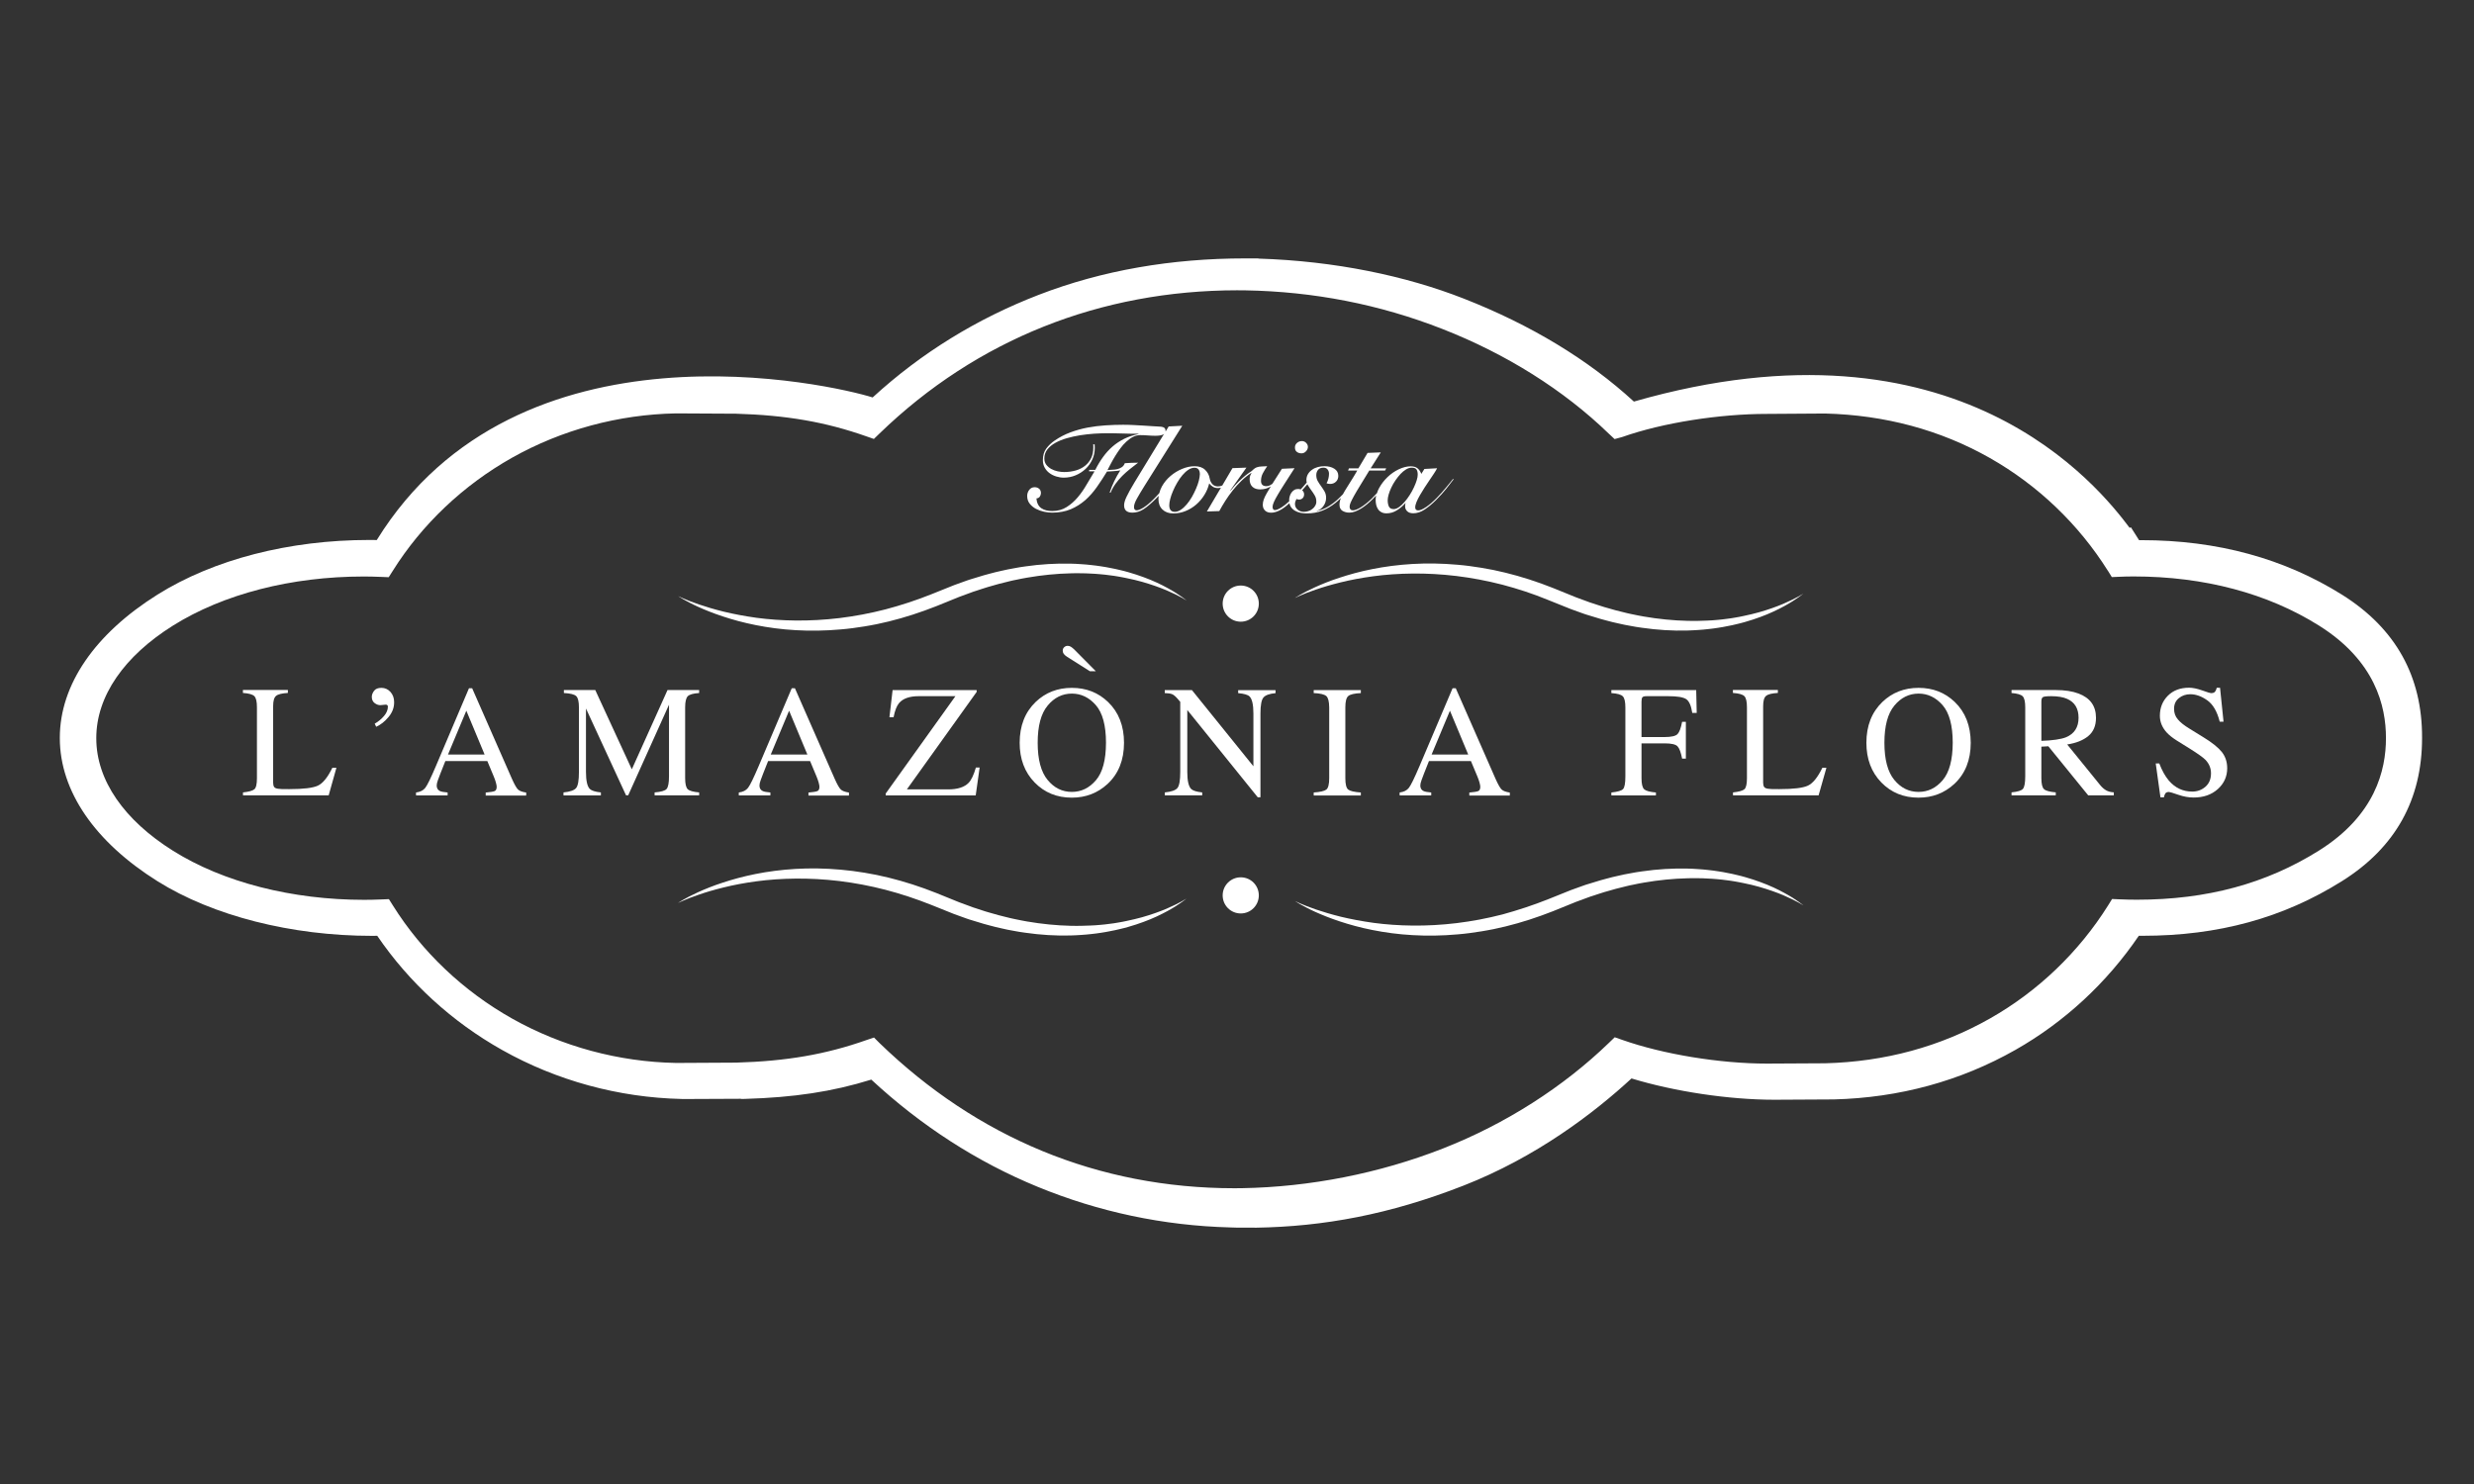 <?xml version="1.0" encoding="utf-8"?>
<!-- Generator: Adobe Illustrator 15.0.0, SVG Export Plug-In . SVG Version: 6.00 Build 0)  -->
<!DOCTYPE svg PUBLIC "-//W3C//DTD SVG 1.1//EN" "http://www.w3.org/Graphics/SVG/1.1/DTD/svg11.dtd">
<svg version="1.1" id="Capa_1" xmlns="http://www.w3.org/2000/svg" xmlns:xlink="http://www.w3.org/1999/xlink" x="0px" y="0px"
	 width="500px" height="300px" viewBox="0 0 500 300" enable-background="new 0 0 500 300" xml:space="preserve">
<rect x="0" y="0" width="500" height="300" fill="#333333" stroke="none"/>
<g>
	<path fill="#FFFFFF" d="M473.349,120.237c-11.691-7.321-25.198-11.04-40.558-11.04c-0.17,0-0.325,0-0.482,0l-1.645-2.596
		l-0.261,0.104c-6.106-8.116-34.62-44.367-100.19-25.523c-9.291-8.534-20.854-15.516-34.41-20.827
		c-11.666-4.567-25.93-7.595-41.483-8.077l0.025-0.04h-2.688c-14.823,0-28.878,2.401-41.783,7.386
		c-12.358,4.775-23.619,11.653-33.51,20.722c-8.012-2.544-71.679-17.329-100.217,28.825c-0.497-0.013-1.031-0.013-1.501-0.013
		c-16.181,0-31.461,3.928-42.827,11.053c-12.592,7.895-19.73,18.177-19.73,28.943v0.052c0,10.766,7.138,21.035,19.73,28.93
		c11.196,7.021,27.129,11.052,43.349,11.052c0.352,0,0.718,0,1.07-0.013c6.433,9.448,15.11,17.396,25.262,23.098
		c11,6.186,23.528,9.603,36.238,9.892l0.17,0.013l11.743-0.052l0.261,0.039l0.64-0.015c9.878-0.285,17.708-1.461,25.537-3.9
		c10.06,9.33,21.361,16.638,33.627,21.673c12.292,5.051,25.368,7.857,38.938,8.209l1.227,0.038h3.028l0.927,0.015
		c13.597-0.222,26.945-2.637,41.94-8.507c14.705-5.756,26.305-14.615,33.952-21.663c8.651,2.637,19.652,4.306,28.905,4.306
		l11.704-0.064h0.274c13.244-0.34,25.589-3.706,36.719-10.021c9.93-5.639,18.479-13.571,24.925-23.06c0.274,0,0.495,0,0.784,0
		c15.305,0,28.419-3.614,40.28-11.052c10.871-6.813,16.183-16.548,16.183-28.917v-0.091
		C489.542,136.783,484.22,127.062,473.349,120.237z M482.207,149.245c0,6.434-2.178,15.582-13.542,22.706
		c-10.664,6.683-22.628,9.93-36.788,9.93c-1.148,0-2.295-0.025-3.509-0.077l-1.514-0.065l-0.797,1.291
		c-5.924,9.448-14.171,17.357-23.854,22.85c-10.061,5.717-21.271,8.757-33.3,9.069h-0.132l-11.666,0.064
		c-9.5,0-20.969-1.878-29.23-4.788l-1.539-0.536l-1.174,1.136c-9.161,8.849-20.774,16.352-33.602,21.376
		c-12.776,4.996-26.79,7.763-40.53,7.998h-0.039l-1.501,0.014c-27.638,0-52.04-10.31-71.679-29.295l-1.175-1.175l-1.54,0.521
		c-8.221,2.897-16.089,4.255-26.32,4.555h-0.169l-11.901,0.065h-0.078c-11.614-0.222-23.058-3.314-33.093-8.951
		c-9.89-5.56-18.229-13.467-24.127-22.877l-0.809-1.289l-1.527,0.064c-1.253,0.051-2.348,0.078-3.471,0.078
		c-14.55,0-28.447-3.523-38.651-9.931c-9.826-6.16-15.49-14.223-15.49-22.718v-0.026v-0.026c0-8.495,5.664-16.572,15.49-22.731
		c10.217-6.407,23.971-9.931,38.534-9.931c1.109,0,2.27,0.026,3.523,0.078l1.553,0.065l0.822-1.292
		c5.898-9.408,14.25-17.316,24.127-22.876c10.035-5.637,21.479-8.729,33.093-8.951h0.079l12.07,0.065
		c10.218,0.301,18.099,1.671,26.32,4.568l1.541,0.535l1.174-1.135c19.639-18.986,44.641-28.904,72.292-28.917l0.796,0.013h0.807
		c13.741,0.235,27.078,2.806,39.854,7.816c12.827,5.023,24.452,12.292,33.602,21.152l1.174,1.097l1.539-0.417
		c8.247-2.911,19.73-4.671,29.23-4.671h0.04l11.756-0.079c12.031,0.313,23.228,3.288,33.3,9.003
		c9.658,5.481,17.904,13.349,23.842,22.81l0.054,0.065l0.729,1.188l1.214-0.051c1.239-0.053,2.063-0.079,3.197-0.079
		c14.275,0,27.103,3.432,37.452,9.93c11.364,7.125,13.542,16.272,13.542,22.705V149.245z"/>
	<path fill="#FFFFFF" d="M66.425,160.793H49.109v-0.6c1.188-0.132,1.944-0.339,2.297-0.639c0.352-0.302,0.522-1.044,0.522-2.258
		v-14.316c0-1.135-0.17-1.892-0.522-2.244c-0.34-0.352-1.109-0.574-2.31-0.652v-0.601h9.082v0.601
		c-1.188,0.065-1.983,0.261-2.375,0.587c-0.404,0.326-0.6,1.018-0.6,2.088v15.464c0,0.352,0.065,0.639,0.182,0.834
		c0.118,0.21,0.392,0.327,0.796,0.392c0.235,0.027,0.497,0.053,0.757,0.065c0.261,0.013,0.77,0.013,1.5,0.013
		c2.858,0,4.803-0.235,5.807-0.704c1.005-0.47,1.984-1.669,2.923-3.614h0.822L66.425,160.793z"/>
	<path fill="#FFFFFF" d="M78.521,144.952c-0.757,0.914-1.592,1.566-2.492,1.971l-0.3-0.626c0.73-0.418,1.357-0.94,1.879-1.553
		c0.522-0.613,0.783-1.24,0.783-1.892c0-0.144-0.04-0.249-0.131-0.313c-0.078-0.065-0.183-0.091-0.3-0.091
		c-0.613,0.079-0.979,0.105-1.083,0.105c-0.404,0-0.796-0.144-1.175-0.431s-0.561-0.706-0.561-1.252c0-0.405,0.156-0.81,0.457-1.214
		c0.3-0.405,0.796-0.601,1.487-0.601c0.718,0,1.332,0.273,1.827,0.822s0.743,1.24,0.743,2.049
		C79.67,143.034,79.292,144.039,78.521,144.952z"/>
	<path fill="#FFFFFF" d="M262.121,89.545c0.289-0.261,0.629-0.378,1.007-0.378c0.313,0,0.587,0.118,0.836,0.353
		c0.234,0.234,0.365,0.509,0.365,0.822c0,0.327-0.131,0.626-0.393,0.901c-0.262,0.274-0.562,0.404-0.887,0.404
		c-0.364,0-0.679-0.091-0.939-0.286c-0.262-0.196-0.394-0.471-0.394-0.849C261.691,90.12,261.836,89.807,262.121,89.545z"/>
	<path fill="#FFFFFF" d="M255.351,140.998c-0.405,0.47-0.612,1.553-0.612,3.236v16.937h-0.549l-14.237-17.642v12.526
		c0,1.763,0.261,2.912,0.77,3.432c0.339,0.34,1.083,0.589,2.244,0.706v0.6h-7.555v-0.6c1.331-0.132,2.179-0.432,2.557-0.901
		c0.378-0.469,0.561-1.553,0.561-3.236v-14.17l-0.443-0.522c-0.47-0.548-0.875-0.9-1.2-1.031c-0.327-0.13-0.823-0.208-1.488-0.221
		v-0.601h5.494l12.422,15.396v-10.686c0-1.762-0.26-2.91-0.783-3.432c-0.34-0.34-1.109-0.561-2.296-0.666v-0.601h7.555v0.601
		C256.577,140.229,255.755,140.528,255.351,140.998z"/>
	<path fill="#FFFFFF" d="M221.461,135.687h-1.2l-4.581-2.897c-0.313-0.208-0.548-0.405-0.692-0.6
		c-0.144-0.196-0.208-0.418-0.208-0.666c0-0.287,0.104-0.509,0.3-0.692c0.208-0.183,0.431-0.274,0.692-0.274
		c0.247,0,0.483,0.066,0.691,0.209c0.209,0.143,0.417,0.313,0.613,0.496L221.461,135.687z"/>
	<path fill="#FFFFFF" d="M126.53,160.793l-8.104-17.563v12.826c0,1.763,0.261,2.912,0.77,3.432c0.34,0.34,1.083,0.589,2.244,0.706
		v0.6h-7.555v-0.6c1.331-0.132,2.179-0.432,2.557-0.901c0.378-0.469,0.561-1.553,0.561-3.236v-13.061
		c0-1.161-0.183-1.918-0.547-2.27c-0.366-0.354-1.201-0.562-2.493-0.627v-0.601h6.342l7.386,16.024l7.215-16.024h6.395v0.601
		c-1.201,0.079-1.97,0.3-2.31,0.653c-0.339,0.352-0.522,1.096-0.522,2.23v14.303c0,1.174,0.17,1.918,0.522,2.258
		c0.34,0.325,1.109,0.547,2.31,0.651v0.6h-9.004v-0.6c1.305-0.104,2.114-0.339,2.427-0.706c0.313-0.364,0.483-1.225,0.483-2.583
		v-14.445l-8.248,18.321h-0.43V160.793z"/>
	<path fill="#FFFFFF" d="M178.986,160.441l14.106-19.705h-7.412c-1.866,0-3.185,0.47-3.98,1.396
		c-0.47,0.562-0.848,1.513-1.109,2.871h-0.835l0.64-5.493h16.989v0.365L183.28,159.58h8.352c1.892,0,3.275-0.443,4.137-1.332
		c0.534-0.56,1.03-1.591,1.461-3.092h0.757l-0.795,5.649H179v-0.364H178.986z"/>
	<path fill="#FFFFFF" d="M268.046,140.711c-0.391-0.34-1.239-0.548-2.543-0.6v-0.601h9.525v0.601c-1.304,0.065-2.153,0.26-2.545,0.6
		c-0.392,0.339-0.587,1.096-0.587,2.284v14.315c0,1.238,0.195,2.008,0.587,2.31c0.392,0.3,1.241,0.497,2.545,0.587v0.6h-9.525v-0.6
		c1.304-0.09,2.152-0.287,2.543-0.587c0.394-0.302,0.589-1.071,0.589-2.31v-14.315C268.62,141.807,268.425,141.05,268.046,140.711z"
		/>
	<g>
		<path fill="#FFFFFF" d="M247.104,122.024c0-2.022,1.631-3.654,3.654-3.654s3.652,1.632,3.652,3.654
			c0,2.023-1.629,3.654-3.652,3.654S247.104,124.047,247.104,122.024z"/>
		<path fill="#FFFFFF" d="M138.13,120.994c0.718,0.313,1.775,0.73,3.146,1.2c1.37,0.47,3.066,0.979,5.01,1.461
			c1.958,0.471,4.189,0.901,6.629,1.24c2.453,0.326,5.115,0.522,7.933,0.548c2.819,0.026,5.794-0.13,8.835-0.496
			c1.526-0.183,3.066-0.431,4.619-0.718c0.77-0.156,1.552-0.313,2.335-0.482c0.771-0.183,1.553-0.378,2.336-0.562
			c3.118-0.822,6.224-1.84,9.265-3.054c1.54-0.613,3.079-1.24,4.619-1.853c0.796-0.287,1.592-0.574,2.389-0.86l0.6-0.209
			l0.601-0.183c0.404-0.13,0.795-0.248,1.2-0.366c0.404-0.117,0.796-0.261,1.201-0.365c0.405-0.105,0.796-0.208,1.2-0.326
			c0.405-0.104,0.797-0.209,1.2-0.313c0.405-0.091,0.797-0.183,1.201-0.274c0.405-0.091,0.796-0.182,1.188-0.261
			c0.391-0.091,0.796-0.156,1.188-0.222c0.796-0.144,1.579-0.3,2.375-0.392c3.145-0.456,6.224-0.626,9.147-0.561
			c0.73,0.026,1.449,0.039,2.153,0.105c0.705,0.051,1.396,0.091,2.074,0.182c0.34,0.039,0.679,0.078,1.005,0.118
			c0.339,0.039,0.666,0.104,0.992,0.144c0.326,0.052,0.653,0.104,0.966,0.156c0.313,0.065,0.625,0.117,0.939,0.182
			c0.313,0.066,0.613,0.118,0.927,0.184c0.3,0.065,0.601,0.144,0.9,0.208c0.587,0.13,1.161,0.287,1.722,0.443
			c1.109,0.313,2.153,0.666,3.119,1.018c1.931,0.705,3.549,1.488,4.828,2.192c1.292,0.692,2.258,1.344,2.897,1.801
			c0.64,0.457,0.953,0.73,0.953,0.73s-0.352-0.235-1.031-0.613c-0.678-0.378-1.709-0.888-3.041-1.461
			c-1.33-0.562-2.988-1.161-4.919-1.709c-0.965-0.261-1.997-0.536-3.105-0.744c-0.548-0.105-1.109-0.235-1.697-0.326
			c-0.286-0.052-0.587-0.104-0.874-0.144c-0.3-0.039-0.6-0.079-0.9-0.117c-0.3-0.039-0.613-0.079-0.927-0.118
			c-0.312-0.026-0.625-0.065-0.939-0.091c-0.313-0.026-0.639-0.066-0.965-0.079c-0.327-0.014-0.653-0.039-0.979-0.053
			c-0.666-0.052-1.331-0.052-2.009-0.065c-0.679-0.026-1.371,0-2.075,0.013c-2.805,0.066-5.768,0.353-8.782,0.874
			c-0.757,0.119-1.514,0.288-2.271,0.444c-0.378,0.078-0.77,0.144-1.148,0.248c-0.378,0.091-0.757,0.184-1.148,0.287
			c-0.378,0.091-0.77,0.196-1.148,0.287c-0.378,0.105-0.771,0.222-1.149,0.326c-0.378,0.105-0.77,0.222-1.148,0.327
			c-0.391,0.104-0.77,0.247-1.148,0.365c-0.378,0.131-0.77,0.248-1.148,0.378l-0.575,0.183l-0.561,0.208
			c-0.757,0.274-1.514,0.561-2.271,0.834c-1.54,0.627-3.08,1.253-4.633,1.879c-3.145,1.24-6.368,2.296-9.617,3.093
			c-0.809,0.182-1.618,0.365-2.427,0.548c-0.81,0.17-1.619,0.3-2.427,0.443c-1.618,0.261-3.21,0.483-4.803,0.613
			c-3.158,0.287-6.237,0.326-9.134,0.157c-2.896-0.157-5.624-0.536-8.104-1.031c-0.625-0.118-1.226-0.261-1.813-0.392
			c-0.588-0.13-1.162-0.273-1.723-0.43c-1.109-0.301-2.153-0.614-3.132-0.94c-1.944-0.64-3.602-1.318-4.933-1.918
			s-2.349-1.161-3.027-1.54c-0.678-0.391-1.018-0.627-1.018-0.627S137.413,120.681,138.13,120.994z"/>
		<path fill="#FFFFFF" d="M303.632,118.201c-0.782-0.182-1.565-0.377-2.335-0.561c-0.784-0.17-1.554-0.326-2.337-0.482
			c-1.554-0.287-3.093-0.536-4.62-0.718c-3.038-0.366-6.015-0.522-8.832-0.496c-2.819,0.026-5.482,0.222-7.935,0.548
			c-2.44,0.326-4.673,0.757-6.631,1.239c-1.956,0.483-3.639,0.979-5.01,1.462c-1.369,0.47-2.44,0.887-3.145,1.2
			c-0.717,0.313-1.082,0.496-1.082,0.496s0.338-0.235,1.017-0.625c0.678-0.392,1.696-0.94,3.027-1.541
			c1.331-0.6,2.989-1.291,4.933-1.918c0.979-0.326,2.022-0.639,3.132-0.939c0.56-0.144,1.123-0.3,1.723-0.431
			c0.588-0.13,1.188-0.273,1.813-0.391c2.479-0.496,5.206-0.862,8.103-1.032c2.897-0.169,5.979-0.13,9.136,0.157
			c1.578,0.13,3.185,0.353,4.801,0.613c0.809,0.144,1.618,0.287,2.428,0.443c0.809,0.183,1.618,0.366,2.427,0.548
			c3.237,0.795,6.474,1.839,9.618,3.092c1.54,0.627,3.094,1.254,4.633,1.879c0.757,0.274,1.514,0.562,2.271,0.835l0.562,0.208
			l0.574,0.183c0.377,0.131,0.77,0.248,1.148,0.379c0.378,0.117,0.755,0.26,1.147,0.365c0.392,0.104,0.771,0.222,1.148,0.326
			c0.377,0.105,0.77,0.222,1.146,0.327c0.395,0.091,0.771,0.195,1.149,0.286c0.379,0.092,0.771,0.184,1.148,0.287
			c0.379,0.105,0.77,0.157,1.148,0.249c0.757,0.144,1.514,0.326,2.271,0.443c3.015,0.522,5.977,0.809,8.783,0.874
			c0.704,0,1.395,0.04,2.073,0.014c0.68-0.014,1.358-0.026,2.011-0.066c0.326-0.013,0.651-0.039,0.979-0.051
			c0.327-0.014,0.64-0.053,0.967-0.079c0.313-0.026,0.639-0.065,0.938-0.091c0.313-0.039,0.612-0.079,0.925-0.117
			c0.3-0.039,0.614-0.079,0.901-0.118c0.3-0.052,0.587-0.104,0.874-0.144c0.587-0.091,1.149-0.208,1.696-0.326
			c1.097-0.222,2.141-0.483,3.106-0.744c1.931-0.548,3.587-1.148,4.92-1.709c1.329-0.574,2.349-1.083,3.04-1.461
			c0.677-0.378,1.031-0.613,1.031-0.613s-0.314,0.274-0.954,0.73c-0.639,0.457-1.591,1.097-2.896,1.801
			c-1.292,0.705-2.897,1.487-4.828,2.192c-0.966,0.353-1.996,0.705-3.119,1.018c-0.56,0.157-1.121,0.313-1.721,0.444
			c-0.302,0.065-0.602,0.144-0.901,0.209c-0.3,0.065-0.614,0.117-0.925,0.182c-0.314,0.065-0.629,0.118-0.941,0.184
			c-0.327,0.051-0.64,0.104-0.966,0.156c-0.325,0.053-0.652,0.104-0.99,0.144c-0.34,0.039-0.666,0.078-1.006,0.117
			c-0.678,0.091-1.371,0.13-2.075,0.183c-0.704,0.065-1.422,0.065-2.153,0.104c-2.909,0.078-5.989-0.104-9.146-0.562
			c-0.796-0.091-1.578-0.248-2.376-0.391c-0.391-0.079-0.795-0.131-1.188-0.222c-0.392-0.091-0.796-0.17-1.187-0.261
			c-0.404-0.091-0.796-0.182-1.201-0.273c-0.392-0.104-0.796-0.208-1.201-0.313c-0.404-0.104-0.794-0.208-1.199-0.326
			c-0.404-0.105-0.796-0.235-1.201-0.366c-0.392-0.118-0.796-0.248-1.2-0.365l-0.6-0.183l-0.6-0.208
			c-0.797-0.287-1.594-0.561-2.389-0.862c-1.54-0.613-3.081-1.239-4.62-1.852C309.869,120.042,306.751,119.023,303.632,118.201z"/>
	</g>
	<g>
		<path fill="#FFFFFF" d="M250.757,177.354c2.023,0,3.652,1.63,3.652,3.652s-1.629,3.655-3.652,3.655s-3.654-1.633-3.654-3.655
			S248.747,177.354,250.757,177.354z"/>
		<path fill="#FFFFFF" d="M137.034,182.534c0,0,0.339-0.235,1.018-0.627c0.678-0.392,1.696-0.941,3.027-1.541
			s2.988-1.291,4.933-1.918c0.979-0.325,2.023-0.64,3.132-0.939c0.561-0.145,1.123-0.3,1.722-0.43
			c0.588-0.13,1.188-0.274,1.814-0.392c2.479-0.497,5.206-0.861,8.103-1.031s5.977-0.13,9.135,0.157
			c1.579,0.13,3.184,0.352,4.802,0.612c0.809,0.145,1.618,0.289,2.427,0.444c0.809,0.184,1.618,0.364,2.428,0.549
			c3.235,0.795,6.472,1.839,9.617,3.092c1.54,0.625,3.093,1.254,4.633,1.879c0.757,0.274,1.513,0.562,2.27,0.834l0.561,0.21
			l0.574,0.184c0.378,0.131,0.771,0.246,1.149,0.378c0.378,0.117,0.756,0.262,1.147,0.365c0.392,0.104,0.771,0.222,1.149,0.326
			c0.378,0.105,0.77,0.221,1.148,0.325c0.378,0.093,0.77,0.197,1.148,0.289c0.378,0.091,0.77,0.181,1.148,0.285
			c0.378,0.105,0.77,0.157,1.148,0.25c0.757,0.143,1.514,0.324,2.271,0.442c3.015,0.521,5.977,0.809,8.782,0.876
			c0.705,0,1.396,0.038,2.075,0.011c0.679-0.011,1.357-0.025,2.01-0.065c0.326-0.013,0.652-0.039,0.978-0.051
			c0.327-0.014,0.639-0.054,0.966-0.079c0.312-0.025,0.639-0.065,0.939-0.09c0.313-0.04,0.613-0.08,0.927-0.119
			c0.3-0.038,0.613-0.078,0.9-0.116c0.3-0.054,0.587-0.104,0.875-0.145c0.587-0.09,1.148-0.209,1.697-0.325
			c1.095-0.224,2.139-0.483,3.105-0.744c1.931-0.549,3.588-1.148,4.919-1.71c1.331-0.574,2.349-1.082,3.041-1.461
			c0.678-0.38,1.03-0.614,1.03-0.614s-0.313,0.274-0.952,0.731c-0.64,0.457-1.592,1.096-2.897,1.801
			c-1.292,0.704-2.897,1.488-4.829,2.192c-0.965,0.353-1.996,0.704-3.118,1.019c-0.561,0.155-1.123,0.311-1.722,0.442
			c-0.301,0.065-0.601,0.143-0.9,0.208c-0.301,0.065-0.614,0.119-0.926,0.185c-0.313,0.064-0.627,0.117-0.94,0.182
			c-0.326,0.053-0.639,0.104-0.965,0.157c-0.326,0.051-0.653,0.105-0.992,0.143c-0.339,0.038-0.666,0.078-1.005,0.118
			c-0.678,0.09-1.37,0.13-2.074,0.182c-0.706,0.067-1.422,0.067-2.154,0.105c-2.91,0.077-5.989-0.105-9.147-0.562
			c-0.795-0.091-1.579-0.248-2.375-0.391c-0.391-0.079-0.795-0.13-1.188-0.222c-0.391-0.093-0.796-0.17-1.187-0.263
			c-0.405-0.09-0.797-0.182-1.201-0.274c-0.391-0.103-0.796-0.207-1.2-0.313c-0.405-0.103-0.796-0.207-1.201-0.326
			c-0.404-0.105-0.795-0.235-1.2-0.365c-0.391-0.117-0.795-0.247-1.2-0.365l-0.601-0.182l-0.601-0.21
			c-0.795-0.287-1.592-0.562-2.388-0.861c-1.54-0.612-3.08-1.239-4.619-1.854c-3.041-1.214-6.159-2.243-9.265-3.052
			c-0.783-0.185-1.566-0.38-2.336-0.563c-0.783-0.169-1.552-0.326-2.335-0.481c-1.553-0.288-3.093-0.535-4.62-0.72
			c-3.04-0.364-6.016-0.52-8.834-0.494s-5.481,0.222-7.934,0.549c-2.44,0.325-4.671,0.755-6.629,1.239
			c-1.957,0.482-3.64,0.979-5.01,1.461c-1.371,0.47-2.441,0.887-3.146,1.201C137.413,182.35,137.034,182.534,137.034,182.534z"/>
		<path fill="#FFFFFF" d="M312.91,181.775c1.539-0.612,3.078-1.239,4.618-1.854c0.797-0.285,1.592-0.572,2.39-0.859l0.6-0.21
			l0.6-0.182c0.405-0.131,0.797-0.248,1.201-0.365c0.403-0.117,0.797-0.262,1.201-0.366c0.404-0.104,0.795-0.208,1.199-0.325
			c0.404-0.105,0.797-0.21,1.201-0.314c0.404-0.091,0.797-0.181,1.201-0.272c0.404-0.093,0.795-0.183,1.187-0.263
			c0.392-0.09,0.797-0.155,1.187-0.22c0.797-0.145,1.579-0.3,2.377-0.393c3.143-0.456,6.224-0.626,9.146-0.562
			c0.729,0.025,1.448,0.04,2.153,0.105c0.704,0.052,1.396,0.09,2.075,0.182c0.337,0.038,0.677,0.078,1.004,0.118
			c0.34,0.039,0.666,0.104,0.991,0.145c0.327,0.05,0.654,0.104,0.967,0.155c0.313,0.064,0.627,0.117,0.938,0.184
			c0.313,0.065,0.612,0.116,0.927,0.181c0.3,0.065,0.6,0.145,0.899,0.21c0.589,0.13,1.163,0.287,1.724,0.444
			c1.108,0.313,2.152,0.664,3.119,1.019c1.931,0.704,3.549,1.486,4.827,2.19c1.294,0.692,2.258,1.344,2.897,1.801
			s0.954,0.729,0.954,0.729s-0.354-0.234-1.033-0.612c-0.678-0.377-1.709-0.887-3.038-1.461c-1.333-0.56-2.989-1.161-4.92-1.708
			c-0.967-0.263-1.998-0.537-3.106-0.744c-0.549-0.105-1.109-0.235-1.696-0.327c-0.287-0.053-0.587-0.105-0.874-0.143
			c-0.302-0.04-0.602-0.08-0.901-0.119c-0.3-0.038-0.614-0.078-0.925-0.116c-0.314-0.027-0.629-0.064-0.941-0.092
			c-0.312-0.027-0.639-0.065-0.966-0.078c-0.325-0.014-0.652-0.039-0.979-0.054c-0.665-0.051-1.33-0.051-2.009-0.065
			c-0.679-0.025-1.369,0-2.075,0.015c-2.805,0.065-5.768,0.353-8.781,0.874c-0.757,0.117-1.514,0.287-2.271,0.444
			c-0.38,0.078-0.77,0.143-1.148,0.248c-0.38,0.092-0.757,0.182-1.149,0.287c-0.379,0.09-0.77,0.194-1.148,0.285
			c-0.378,0.104-0.77,0.224-1.148,0.329c-0.378,0.103-0.77,0.22-1.147,0.324c-0.392,0.105-0.771,0.248-1.148,0.365
			c-0.377,0.13-0.77,0.249-1.146,0.379l-0.575,0.183l-0.563,0.208c-0.755,0.274-1.513,0.562-2.269,0.836
			c-1.54,0.627-3.081,1.252-4.632,1.879c-3.145,1.24-6.369,2.297-9.618,3.094c-0.81,0.181-1.618,0.364-2.428,0.547
			c-0.809,0.17-1.618,0.3-2.427,0.442c-1.619,0.263-3.21,0.484-4.801,0.614c-3.157,0.287-6.239,0.327-9.136,0.157
			c-2.897-0.157-5.624-0.536-8.103-1.031c-0.627-0.117-1.229-0.26-1.813-0.39c-0.589-0.132-1.163-0.275-1.723-0.432
			c-1.109-0.3-2.153-0.612-3.132-0.939c-1.943-0.642-3.602-1.318-4.933-1.92c-1.331-0.6-2.35-1.16-3.029-1.539
			c-0.677-0.39-1.017-0.625-1.017-0.625s0.377,0.181,1.084,0.495c0.717,0.314,1.775,0.729,3.145,1.199s3.066,0.979,5.01,1.463
			c1.958,0.47,4.19,0.899,6.629,1.239c2.454,0.327,5.114,0.521,7.935,0.549c2.819,0.025,5.794-0.13,8.833-0.497
			c1.528-0.182,3.067-0.432,4.62-0.717c0.77-0.157,1.554-0.314,2.338-0.484c0.769-0.182,1.551-0.377,2.333-0.56
			C306.751,184.008,309.869,182.989,312.91,181.775z"/>
	</g>
	<path fill="#FFFFFF" d="M339.034,150.876c-0.379-0.404-1.253-0.6-2.609-0.6h-4.673v7.033c0,1.174,0.185,1.933,0.549,2.258
		c0.365,0.324,1.149,0.534,2.362,0.639v0.6h-9.005v-0.6c1.266-0.13,2.063-0.364,2.362-0.691c0.314-0.327,0.47-1.187,0.47-2.57
		v-13.937c0-1.135-0.17-1.892-0.522-2.244c-0.337-0.352-1.108-0.574-2.31-0.652v-0.601h17.147l0.104,4.606h-0.901
		c-0.222-1.475-0.639-2.401-1.24-2.793c-0.612-0.391-1.799-0.587-3.602-0.587h-4.411c-0.43,0-0.704,0.079-0.819,0.222
		c-0.119,0.144-0.185,0.431-0.185,0.861v7.178h4.673c1.37,0,2.245-0.209,2.622-0.613c0.378-0.405,0.678-1.228,0.912-2.466h0.759
		v7.438h-0.759C339.714,152.104,339.414,151.28,339.034,150.876z"/>
	<path fill="#FFFFFF" d="M350.243,160.793v-0.6c1.188-0.132,1.943-0.339,2.298-0.639c0.35-0.302,0.52-1.044,0.52-2.258v-14.316
		c0-1.135-0.17-1.892-0.52-2.244c-0.34-0.352-1.109-0.574-2.313-0.652v-0.601h9.083v0.601c-1.187,0.065-1.982,0.261-2.375,0.587
		c-0.404,0.326-0.6,1.018-0.6,2.088v15.464c0,0.352,0.065,0.639,0.183,0.834c0.117,0.21,0.392,0.327,0.797,0.392
		c0.234,0.027,0.494,0.053,0.757,0.065c0.262,0.013,0.77,0.013,1.501,0.013c2.857,0,4.801-0.235,5.805-0.704
		c1.006-0.47,1.984-1.669,2.924-3.614h0.822l-1.579,5.571h-17.303V160.793z"/>
	<path fill="#FFFFFF" d="M436.393,154.322c0.549,1.448,1.188,2.597,1.918,3.457c1.279,1.501,2.857,2.244,4.75,2.244
		c1.032,0,1.906-0.326,2.663-0.979c0.744-0.652,1.123-1.553,1.123-2.715c0-1.044-0.379-1.958-1.136-2.739
		c-0.497-0.497-1.526-1.227-3.105-2.219l-2.741-1.709c-0.822-0.522-1.488-1.058-1.983-1.592c-0.914-1.018-1.369-2.14-1.369-3.367
		c0-1.618,0.535-2.976,1.617-4.058c1.083-1.083,2.505-1.619,4.293-1.619c0.731,0,1.618,0.183,2.649,0.548s1.616,0.548,1.761,0.548
		c0.404,0,0.68-0.091,0.824-0.288c0.155-0.182,0.272-0.457,0.35-0.795h0.667l0.704,6.851h-0.77c-0.521-2.062-1.371-3.51-2.52-4.319
		c-1.159-0.822-2.295-1.226-3.432-1.226c-0.874,0-1.644,0.261-2.297,0.783c-0.65,0.522-0.978,1.239-0.978,2.166
		c0,0.823,0.247,1.54,0.757,2.127c0.495,0.601,1.278,1.227,2.335,1.867l2.832,1.748c1.775,1.083,3.015,2.088,3.744,3.001
		c0.72,0.927,1.071,2.011,1.071,3.264c0,1.684-0.64,3.092-1.905,4.227c-1.278,1.136-2.897,1.697-4.88,1.697
		c-0.992,0-2.036-0.184-3.119-0.562c-1.082-0.377-1.711-0.562-1.866-0.562c-0.379,0-0.627,0.117-0.757,0.34
		c-0.13,0.234-0.222,0.483-0.262,0.744h-0.704l-0.952-6.851h0.717V154.322z"/>
	<path fill="#FFFFFF" d="M293.662,96.814c-0.143,0.195-0.353,0.443-0.602,0.757c-0.245,0.3-0.52,0.639-0.819,0.991
		c-0.3,0.353-0.602,0.717-0.929,1.083c-0.325,0.366-0.64,0.704-0.952,1.018c-0.742,0.757-1.448,1.37-2.126,1.827
		c-0.679,0.457-1.213,0.691-1.605,0.691c-0.417,0-0.612-0.208-0.612-0.613c0-0.301,0.091-0.653,0.261-1.084
		c0.169-0.417,0.404-0.874,0.679-1.356c0.272-0.483,0.585-0.991,0.925-1.513s0.679-1.019,1.004-1.515
		c0.329-0.482,0.642-0.939,0.914-1.356c0.274-0.418,0.497-0.783,0.64-1.083l-2.57,0.144l-0.612,0.992
		c-0.21-0.522-0.484-0.913-0.823-1.162c-0.325-0.248-0.782-0.365-1.356-0.365c-0.757,0-1.552,0.208-2.388,0.6
		c-0.837,0.404-1.592,0.927-2.271,1.58c-0.68,0.652-1.239,1.383-1.684,2.191c-0.195,0.354-0.34,0.692-0.444,1.044
		c-0.379,0.405-0.729,0.783-1.057,1.11c-0.771,0.744-1.501,1.318-2.18,1.749c-0.68,0.417-1.225,0.626-1.629,0.626
		c-0.21,0-0.38-0.065-0.497-0.195c-0.117-0.131-0.17-0.301-0.17-0.522c0-0.248,0.065-0.535,0.208-0.861
		c0.145-0.326,0.364-0.77,0.666-1.318c0.3-0.548,0.718-1.24,1.227-2.075c0.51-0.835,1.135-1.866,1.879-3.079h3.196l0.225-0.444
		h-3.146l2.048-3.223l-2.673,0.104l-1.854,3.119h-1.907l-0.17,0.444h1.854c-0.495,0.861-0.952,1.618-1.384,2.284
		c-0.43,0.666-0.808,1.265-1.12,1.801c-0.145,0.248-0.274,0.482-0.394,0.704c-0.3,0.326-0.612,0.64-0.938,0.939
		c-0.625,0.588-1.305,1.096-2.023,1.541c-0.717,0.443-1.499,0.743-2.333,0.926v-0.052c0.245-0.052,0.48-0.157,0.704-0.313
		c0.22-0.156,0.43-0.353,0.6-0.587c0.183-0.234,0.325-0.496,0.43-0.796c0.104-0.3,0.157-0.601,0.157-0.913
		c0-0.496-0.104-0.926-0.313-1.292c-0.21-0.365-0.432-0.705-0.679-1.044c-0.25-0.326-0.47-0.678-0.68-1.031
		c-0.209-0.352-0.313-0.756-0.313-1.227c0-0.43,0.117-0.783,0.365-1.083c0.247-0.287,0.602-0.431,1.071-0.431
		c0.377,0,0.664,0.118,0.847,0.366c0.197,0.248,0.287,0.535,0.287,0.862c0,0.313-0.04,0.625-0.117,0.952
		c-0.078,0.327-0.197,0.653-0.378,0.979c0.078,0.039,0.181,0.065,0.313,0.091c0.117,0.026,0.262,0.04,0.405,0.04
		c0.481,0,0.874-0.157,1.187-0.457c0.313-0.301,0.47-0.691,0.47-1.175c0-0.626-0.273-1.109-0.81-1.449
		c-0.535-0.338-1.199-0.508-1.996-0.508c-0.442,0-0.887,0.053-1.316,0.17c-0.432,0.117-0.823,0.287-1.163,0.535
		c-0.351,0.235-0.625,0.536-0.835,0.874c-0.209,0.353-0.324,0.757-0.324,1.214c0,0.17,0.024,0.339,0.064,0.509
		c-0.224,0.248-0.459,0.522-0.719,0.835c-0.155,0.182-0.325,0.365-0.51,0.561c-0.155-0.065-0.324-0.091-0.52-0.091
		c-0.302,0-0.562,0.065-0.784,0.209c-0.222,0.144-0.404,0.313-0.56,0.535c-0.145,0.208-0.262,0.457-0.34,0.718
		c-0.079,0.261-0.119,0.522-0.119,0.795c0,0.079,0.015,0.144,0.015,0.222c-0.574,0.536-1.084,0.953-1.514,1.214
		c-0.602,0.378-1.071,0.574-1.398,0.574c-0.143,0-0.26-0.066-0.339-0.183c-0.076-0.118-0.116-0.287-0.116-0.482
		c0-0.248,0.091-0.562,0.261-0.953c0.17-0.392,0.43-0.888,0.796-1.501c0.353-0.613,0.81-1.344,1.371-2.218
		c0.56-0.862,1.225-1.906,2.009-3.132l-2.545,0.117c-0.742,1.162-1.356,2.127-1.852,2.91c-0.04,0.053-0.066,0.105-0.094,0.144
		c-0.168,0.118-0.351,0.222-0.535,0.313c-0.22,0.105-0.442,0.144-0.677,0.144c-0.706,0-1.071-0.352-1.071-1.07
		c0-0.561,0.13-1.083,0.392-1.566c0.263-0.483,0.548-0.953,0.862-1.396c-0.457,0.013-0.85,0.039-1.149,0.053
		c-0.3,0.012-0.56,0.051-0.783,0.117c-0.208,0.052-0.405,0.144-0.561,0.248c-0.155,0.104-0.325,0.248-0.509,0.431
		c-0.117,0.117-0.3,0.249-0.548,0.404c-0.247,0.157-0.547,0.378-0.913,0.679c-0.365,0.3-0.783,0.678-1.279,1.148
		c-0.483,0.47-1.044,1.096-1.67,1.866l-0.052-0.051l3.263-4.607l-2.82,0.104c-0.691,1.188-1.37,2.349-2.062,3.51
		c-0.274,0.117-0.561,0.183-0.861,0.183c-0.457,0-0.835-0.144-1.122-0.444c-0.288-0.3-0.471-0.691-0.562-1.187
		c-0.117-0.679-0.431-1.253-0.939-1.735c-0.509-0.483-1.214-0.718-2.102-0.718c-0.822,0-1.67,0.183-2.518,0.535
		c-0.862,0.353-1.645,0.835-2.349,1.436c-0.705,0.601-1.292,1.305-1.736,2.101c-0.248,0.444-0.417,0.9-0.535,1.37
		c-0.417,0.457-0.822,0.901-1.253,1.319c-0.678,0.678-1.317,1.2-1.904,1.579c-0.601,0.378-1.07,0.574-1.41,0.574
		c-0.366,0-0.548-0.222-0.548-0.666c0-0.431,0.196-0.992,0.574-1.67c0.378-0.679,0.888-1.553,1.54-2.583l7.647-12.175l-2.753,0.144
		l-0.627,1.031c0-0.026,0-0.052,0-0.092c0-0.326-0.091-0.561-0.287-0.691c-0.196-0.13-0.508-0.209-0.953-0.221
		c-0.352-0.014-0.795-0.039-1.344-0.079c-0.548-0.039-1.161-0.065-1.827-0.118c-0.666-0.039-1.37-0.079-2.088-0.117
		c-0.731-0.039-1.422-0.053-2.101-0.053c-1.135,0-2.31,0.04-3.524,0.118c-1.213,0.079-2.414,0.222-3.602,0.444
		c-1.188,0.221-2.349,0.547-3.484,0.965c-1.135,0.417-2.206,0.979-3.209,1.67c-0.679,0.457-1.24,1.005-1.697,1.618
		c-0.457,0.613-0.678,1.396-0.678,2.336c0,0.561,0.117,1.07,0.365,1.513c0.248,0.443,0.574,0.822,0.979,1.109
		c0.404,0.3,0.861,0.522,1.357,0.678c0.509,0.157,1.004,0.236,1.526,0.236c0.849,0,1.632-0.157,2.389-0.47
		c0.757-0.313,1.409-0.743,1.996-1.279c0.575-0.535,1.031-1.174,1.371-1.905c0.338-0.73,0.508-1.527,0.508-2.362
		c0-0.118,0-0.235-0.013-0.352c-0.014-0.118-0.014-0.235-0.014-0.365h-0.3c0.013,0.078,0.026,0.169,0.026,0.274
		c0,0.104,0,0.235,0,0.417c0,0.797-0.144,1.488-0.431,2.088c-0.287,0.601-0.692,1.11-1.214,1.54
		c-0.522,0.418-1.148,0.744-1.866,0.953c-0.73,0.208-1.514,0.327-2.375,0.327c-0.417,0-0.848-0.052-1.317-0.145
		c-0.47-0.104-0.9-0.26-1.305-0.482c-0.392-0.222-0.73-0.509-0.992-0.848c-0.261-0.353-0.392-0.757-0.392-1.24
		c0-0.705,0.196-1.318,0.601-1.84c0.404-0.522,0.939-0.966,1.618-1.344c0.678-0.378,1.448-0.692,2.309-0.939
		c0.861-0.249,1.774-0.443,2.715-0.601c0.939-0.144,1.878-0.248,2.792-0.313c0.927-0.051,1.774-0.091,2.545-0.091
		c1.083,0,2.166,0.013,3.236,0.052c1.07,0.039,2.14,0.052,3.236,0.052v0.052c-1.07,0.209-2.036,0.535-2.911,0.965
		c-0.86,0.431-1.657,0.953-2.361,1.566c-0.705,0.613-1.344,1.317-1.918,2.114c-0.575,0.796-1.097,1.657-1.566,2.596h-1.24v0.3h1.084
		c-0.497,0.797-1.005,1.658-1.553,2.598c-0.535,0.939-1.135,1.813-1.801,2.61c-0.666,0.795-1.422,1.475-2.271,2.009
		c-0.835,0.536-1.814,0.809-2.923,0.809c-0.417,0-0.809-0.039-1.188-0.131c-0.378-0.091-0.718-0.235-1.005-0.43
		c-0.287-0.196-0.522-0.457-0.691-0.796c-0.17-0.326-0.274-0.73-0.313-1.188c0.313-0.039,0.548-0.156,0.692-0.378
		c0.144-0.221,0.221-0.456,0.221-0.704c0-0.378-0.118-0.678-0.365-0.875c-0.249-0.208-0.548-0.313-0.914-0.313
		c-0.443,0-0.809,0.183-1.083,0.536c-0.274,0.352-0.418,0.77-0.418,1.227c0,0.613,0.17,1.135,0.509,1.566
		c0.34,0.431,0.757,0.77,1.266,1.044c0.509,0.261,1.044,0.457,1.631,0.587c0.587,0.117,1.122,0.183,1.619,0.183
		c1.435,0,2.701-0.235,3.784-0.692c1.083-0.456,2.062-1.083,2.936-1.84c0.861-0.77,1.645-1.657,2.349-2.662
		c0.705-1.004,1.384-2.048,2.036-3.118c0.17,0,0.366-0.014,0.601-0.026c0.235-0.014,0.483-0.039,0.744-0.052
		c0.261-0.013,0.508-0.039,0.743-0.065c0.235-0.026,0.444-0.052,0.601-0.091c-0.443,0.692-0.848,1.409-1.214,2.166
		c-0.365,0.757-0.678,1.527-0.939,2.336h0.195c0.261-0.64,0.601-1.24,1.005-1.801c0.404-0.561,0.848-1.083,1.344-1.58
		c0.497-0.496,1.018-0.965,1.566-1.396s1.096-0.861,1.645-1.279c-0.443,0-0.9,0.014-1.344,0.026c-0.457,0.013-0.9,0.039-1.345,0.078
		c-0.13,0.353-0.326,0.613-0.6,0.796c-0.261,0.183-0.562,0.313-0.875,0.392c-0.327,0.078-0.666,0.13-1.019,0.13
		c-0.352,0.014-0.691,0.026-1.004,0.066c0.196-0.379,0.431-0.823,0.691-1.318c0.261-0.51,0.561-1.018,0.875-1.54
		c0.326-0.522,0.666-1.03,1.044-1.54c0.365-0.509,0.769-0.953,1.2-1.344c0.431-0.392,0.874-0.718,1.331-0.953
		c0.457-0.235,0.953-0.366,1.461-0.366c0.522,0,1.044,0.026,1.553,0.065c0.509,0.04,1.005,0.066,1.527,0.066
		c0.704,0,1.226-0.079,1.552-0.249c0.079-0.039,0.144-0.078,0.196-0.13l-6.002,9.852c-0.705,1.188-1.24,2.126-1.566,2.832
		c-0.34,0.704-0.509,1.279-0.509,1.748c0,0.992,0.562,1.488,1.683,1.488c0.796,0,1.553-0.235,2.284-0.717
		c0.73-0.483,1.579-1.201,2.531-2.18c0.157-0.156,0.327-0.338,0.483-0.508c-0.026,0.208-0.039,0.417-0.039,0.64
		c0,0.913,0.273,1.618,0.822,2.14c0.548,0.522,1.266,0.783,2.179,0.783c0.861,0,1.683-0.157,2.479-0.483
		c0.797-0.326,1.515-0.757,2.154-1.317c0.64-0.548,1.188-1.201,1.644-1.932c0.457-0.73,0.783-1.513,0.979-2.335
		c0.235,0.3,0.483,0.522,0.771,0.691c0.273,0.169,0.613,0.248,0.992,0.248c0.208,0,0.417-0.026,0.613-0.079
		c-0.091,0.157-0.196,0.313-0.287,0.483c-0.861,1.435-1.722,2.883-2.557,4.332l2.505-0.078c0.366-0.679,0.771-1.371,1.227-2.088
		c0.457-0.718,0.953-1.41,1.488-2.088c0.535-0.679,1.122-1.319,1.748-1.932c0.626-0.613,1.292-1.148,1.983-1.605l0.053,0.052
		c-0.247,0.378-0.365,0.783-0.365,1.213c0,0.679,0.195,1.188,0.573,1.54c0.379,0.353,0.901,0.522,1.567,0.522
		c0.744,0,1.422-0.183,2.048-0.547c0.04-0.026,0.065-0.04,0.105-0.066c-0.327,0.522-0.6,0.991-0.824,1.37
		c-0.3,0.522-0.507,0.966-0.625,1.319c-0.117,0.352-0.184,0.691-0.184,1.03c0,0.483,0.145,0.861,0.444,1.161
		c0.3,0.301,0.719,0.444,1.266,0.444c0.574,0,1.214-0.196,1.892-0.574c0.523-0.287,1.11-0.73,1.777-1.344
		c0.05,0.248,0.13,0.47,0.245,0.666c0.21,0.339,0.484,0.613,0.823,0.822c0.34,0.208,0.718,0.352,1.135,0.443
		c0.419,0.091,0.849,0.131,1.278,0.131c1.201,0,2.272-0.196,3.212-0.574c0.925-0.378,1.788-0.888,2.57-1.514
		c0.392-0.313,0.769-0.653,1.136-1.018v0.013c-0.185,0.457-0.274,0.9-0.274,1.317c0,0.601,0.195,1.005,0.6,1.253
		c0.392,0.235,0.861,0.365,1.383,0.365c0.38,0,0.77-0.078,1.162-0.222c0.392-0.144,0.796-0.353,1.214-0.6
		c0.417-0.261,0.821-0.548,1.226-0.888c0.405-0.339,0.795-0.691,1.175-1.083c0.222-0.222,0.43-0.443,0.639-0.666
		c-0.064,0.3-0.09,0.601-0.09,0.914c0,0.352,0.039,0.678,0.115,1.004c0.08,0.326,0.21,0.613,0.38,0.862
		c0.169,0.261,0.404,0.457,0.679,0.601c0.274,0.144,0.614,0.221,1.019,0.221c0.742,0,1.435-0.196,2.073-0.6
		c0.64-0.392,1.229-0.888,1.736-1.462h0.052c-0.039,0.065-0.052,0.157-0.079,0.275c-0.011,0.117-0.025,0.234-0.025,0.365
		c0,0.392,0.145,0.73,0.43,1.005c0.289,0.274,0.693,0.405,1.229,0.405c0.755,0,1.526-0.249,2.283-0.757
		c0.769-0.509,1.553-1.149,2.337-1.944c0.782-0.796,1.474-1.54,2.033-2.245c0.563-0.705,1.059-1.344,1.488-1.918L293.662,96.814z
		 M242.288,97.167c-0.131,0.508-0.313,1.044-0.562,1.605c-0.235,0.561-0.522,1.122-0.834,1.683c-0.327,0.561-0.679,1.07-1.058,1.514
		s-0.769,0.809-1.188,1.083c-0.417,0.287-0.822,0.418-1.239,0.418c-0.379,0-0.653-0.118-0.835-0.353
		c-0.17-0.235-0.261-0.548-0.261-0.966c0-0.352,0.065-0.769,0.195-1.291c0.131-0.51,0.313-1.044,0.562-1.605
		c0.235-0.562,0.522-1.123,0.848-1.683c0.326-0.562,0.678-1.07,1.057-1.515c0.378-0.443,0.771-0.808,1.188-1.083
		c0.418-0.273,0.823-0.417,1.24-0.417c0.378,0,0.653,0.117,0.835,0.352c0.17,0.235,0.261,0.548,0.261,0.965
		C242.483,96.214,242.418,96.645,242.288,97.167z M265.815,102.216c-0.143,0.261-0.338,0.496-0.587,0.678
		c-0.235,0.196-0.51,0.34-0.822,0.431c-0.3,0.104-0.602,0.144-0.901,0.144c-0.482,0-0.899-0.144-1.252-0.443
		c-0.352-0.301-0.536-0.679-0.536-1.136c0-0.183,0.027-0.352,0.092-0.535c0.053-0.17,0.133-0.339,0.21-0.483
		c0.143,0.079,0.327,0.118,0.547,0.118c0.261,0,0.497-0.091,0.692-0.273c0.196-0.183,0.302-0.444,0.302-0.796
		c0-0.274-0.105-0.522-0.314-0.744c-0.025-0.026-0.053-0.052-0.091-0.065c0.065-0.079,0.131-0.144,0.195-0.209
		c0.313-0.352,0.6-0.678,0.874-1.004c0.04,0.079,0.078,0.156,0.13,0.235c0.21,0.34,0.431,0.678,0.68,1.005
		c0.247,0.326,0.47,0.678,0.679,1.03c0.208,0.352,0.313,0.744,0.313,1.175C266.052,101.655,265.973,101.942,265.815,102.216z
		 M284.894,100.089c-0.325,0.509-0.665,0.966-1.019,1.371c-0.351,0.417-0.717,0.756-1.095,1.03
		c-0.379,0.274-0.744,0.418-1.084,0.431c-0.509,0-0.849-0.183-1.004-0.535c-0.157-0.353-0.235-0.771-0.235-1.253
		c0-0.326,0.065-0.717,0.195-1.174s0.314-0.927,0.549-1.422c0.235-0.496,0.508-0.979,0.835-1.449c0.325-0.47,0.665-0.9,1.017-1.279
		c0.353-0.378,0.731-0.678,1.111-0.914c0.39-0.235,0.77-0.353,1.146-0.353c0.482,0,0.797,0.118,0.967,0.366
		c0.169,0.248,0.247,0.601,0.247,1.044c0,0.313-0.065,0.692-0.208,1.148c-0.145,0.457-0.326,0.94-0.574,1.449
		C285.493,99.084,285.219,99.593,284.894,100.089z"/>
	<path fill="#FFFFFF" d="M104.711,159.619c-0.313-0.287-0.744-1.031-1.278-2.245l-8.012-18.242h-0.64l-6.708,15.79
		c-1.004,2.362-1.708,3.811-2.126,4.346c-0.417,0.534-1.03,0.834-1.866,0.938v0.6h6.381v-0.6c-0.757-0.064-1.266-0.155-1.54-0.287
		c-0.444-0.207-0.666-0.587-0.666-1.121c0-0.274,0.078-0.64,0.248-1.097c0.157-0.47,0.666-1.75,1.5-3.849h8.482l1.292,3.092
		c0.182,0.444,0.339,0.859,0.443,1.254c0.104,0.39,0.157,0.677,0.157,0.834c0,0.47-0.131,0.77-0.404,0.887
		c-0.274,0.117-0.875,0.223-1.814,0.3v0.602h8.182v-0.602C105.56,160.102,105.025,159.906,104.711,159.619z M90.54,152.534
		l3.707-8.861l3.692,8.861H90.54z"/>
	<path fill="#FFFFFF" d="M169.944,159.619c-0.313-0.287-0.744-1.031-1.279-2.245l-8.012-18.242h-0.639l-6.708,15.79
		c-1.004,2.362-1.71,3.811-2.127,4.346c-0.417,0.534-1.03,0.834-1.866,0.938v0.6h6.381v-0.6c-0.756-0.064-1.266-0.155-1.54-0.287
		c-0.444-0.207-0.666-0.587-0.666-1.121c0-0.274,0.078-0.64,0.248-1.097c0.157-0.47,0.666-1.75,1.501-3.849h8.481l1.292,3.092
		c0.182,0.444,0.338,0.859,0.443,1.254c0.104,0.39,0.156,0.677,0.156,0.834c0,0.47-0.13,0.77-0.404,0.887
		c-0.274,0.117-0.875,0.223-1.814,0.3v0.602h8.182v-0.602C170.792,160.102,170.257,159.906,169.944,159.619z M155.772,152.534
		l3.707-8.861l3.692,8.861H155.772z"/>
	<path fill="#FFFFFF" d="M223.94,141.912c-1.983-1.906-4.423-2.858-7.32-2.858c-2.897,0-5.323,0.953-7.308,2.845
		c-2.153,2.075-3.235,4.829-3.235,8.26c0,3.262,1.004,5.952,3.027,8.025c1.997,2.048,4.489,3.066,7.516,3.066
		c2.819,0,5.22-0.926,7.217-2.767c2.218-2.061,3.328-4.841,3.328-8.325C227.165,146.727,226.081,143.974,223.94,141.912z
		 M221.488,157.729c-1.344,1.578-2.976,2.36-4.868,2.36c-1.944,0-3.575-0.809-4.906-2.428c-1.331-1.616-1.997-4.123-1.997-7.502
		c0-3.393,0.666-5.899,2.01-7.516c1.33-1.618,2.975-2.428,4.906-2.428c1.866,0,3.484,0.783,4.84,2.336
		c1.357,1.566,2.049,4.097,2.049,7.607C223.511,153.628,222.845,156.147,221.488,157.729z"/>
	<path fill="#FFFFFF" d="M303.5,159.619c-0.313-0.287-0.744-1.031-1.278-2.245l-8.012-18.242h-0.64l-6.706,15.79
		c-1.007,2.362-1.711,3.811-2.128,4.346c-0.417,0.534-1.031,0.834-1.866,0.938v0.6h6.382v-0.6c-0.757-0.064-1.267-0.155-1.541-0.287
		c-0.442-0.207-0.665-0.587-0.665-1.121c0-0.274,0.08-0.64,0.25-1.097c0.155-0.47,0.664-1.75,1.499-3.849h8.481l1.293,3.092
		c0.181,0.444,0.34,0.859,0.442,1.254c0.105,0.39,0.157,0.677,0.157,0.834c0,0.47-0.13,0.77-0.404,0.887s-0.874,0.223-1.813,0.3
		v0.602h8.182v-0.602C304.35,160.102,303.814,159.906,303.5,159.619z M289.329,152.534l3.706-8.861l3.694,8.861H289.329z"/>
	<path fill="#FFFFFF" d="M395.066,141.912c-1.983-1.906-4.423-2.858-7.32-2.858s-5.324,0.953-7.308,2.845
		c-2.153,2.075-3.236,4.829-3.236,8.26c0,3.262,1.004,5.952,3.026,8.025c1.998,2.048,4.49,3.066,7.518,3.066
		c2.817,0,5.22-0.926,7.218-2.767c2.218-2.061,3.326-4.841,3.326-8.325C398.275,146.727,397.207,143.974,395.066,141.912z
		 M392.613,157.729c-1.344,1.578-2.975,2.36-4.867,2.36c-1.943,0-3.576-0.809-4.905-2.428c-1.333-1.616-1.998-4.123-1.998-7.502
		c0-3.393,0.665-5.899,2.011-7.516c1.331-1.618,2.975-2.428,4.907-2.428c1.863,0,3.482,0.783,4.84,2.336
		c1.356,1.566,2.049,4.097,2.049,7.607C394.637,153.628,393.957,156.147,392.613,157.729z"/>
	<path fill="#FFFFFF" d="M425.641,159.762c-0.404-0.234-0.821-0.587-1.227-1.094l-6.628-8.17c1.788-0.274,3.209-0.834,4.253-1.696
		c1.044-0.861,1.566-2.088,1.566-3.692c0-2.389-1.174-4.02-3.524-4.906c-1.238-0.471-2.779-0.706-4.633-0.706h-8.911v0.601
		c1.161,0.091,1.918,0.313,2.258,0.666s0.51,1.096,0.51,2.218v13.938c0,1.329-0.157,2.179-0.459,2.543
		c-0.3,0.365-1.069,0.6-2.309,0.719v0.6h8.938v-0.6c-1.214-0.104-2.01-0.313-2.362-0.639c-0.365-0.314-0.547-1.071-0.547-2.258
		v-6.342l1.408-0.079l8.052,9.917h5.181v-0.6C426.567,160.142,426.045,159.997,425.641,159.762z M412.566,149.767v-7.92
		c0-0.482,0.104-0.783,0.3-0.913c0.209-0.131,0.757-0.196,1.669-0.196c1.357,0,2.441,0.183,3.251,0.548
		c1.526,0.678,2.295,1.944,2.295,3.81c0,1.932-0.847,3.25-2.557,3.955C416.532,149.441,414.874,149.689,412.566,149.767z"/>
</g>
</svg>
